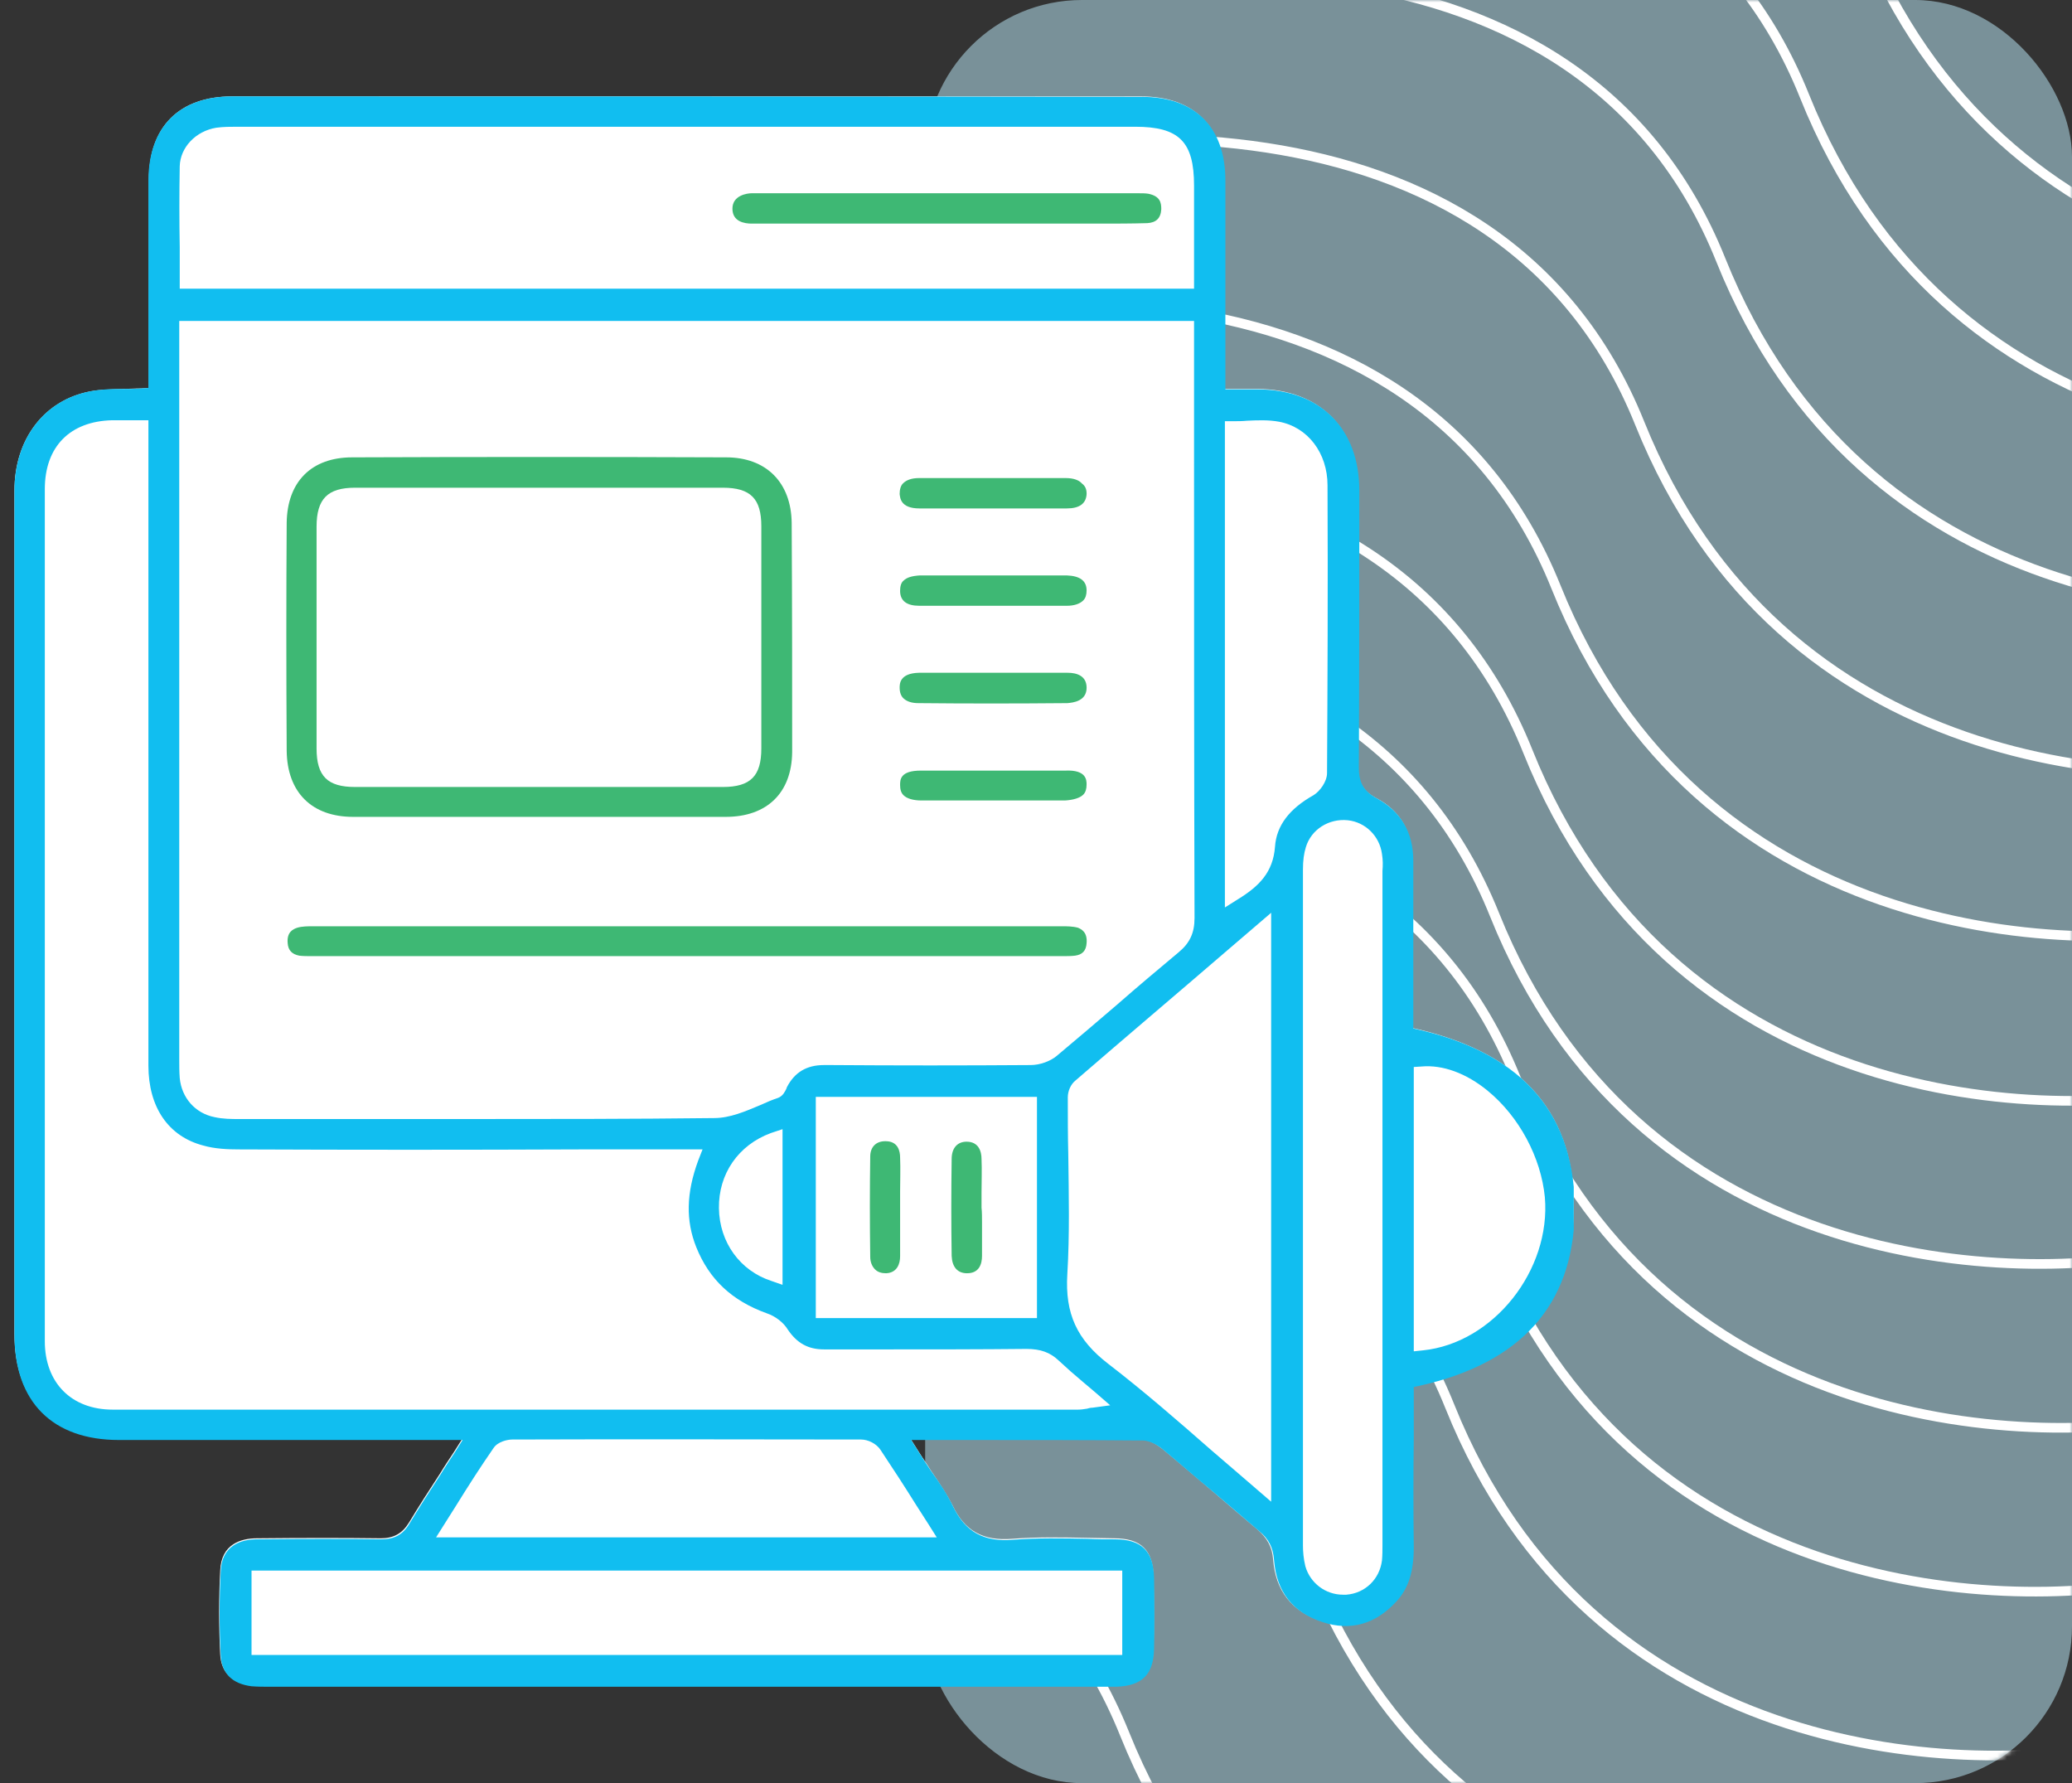 <svg xmlns="http://www.w3.org/2000/svg" width="430" height="370" viewBox="0 0 430 370" fill="none"><rect x="0" y="0" width="430" height="370" fill="#333333" stroke="none"/><rect x="192" width="238" height="370" rx="32.546" fill="#C0F1FF" fill-opacity="0.5"></rect><mask id="mask0_4964_14211" style="mask-type:alpha" maskUnits="userSpaceOnUse" x="192" y="0" width="238" height="370"><rect x="192" width="238" height="370" rx="32.546" fill="#C6F0DD"></rect></mask><g mask="url(#mask0_4964_14211)"><path d="M221.025 -63.618C263.839 -77.627 356.809 -87.31 386.181 -13.974C415.552 59.361 490.828 63.625 524.795 56.59" stroke="white" stroke-width="2"></path><path d="M209.952 -29.372C252.614 -43.315 345.247 -52.978 374.483 19.923C403.719 92.823 478.717 97.034 512.561 90.027" stroke="white" stroke-width="2"></path><path d="M192.577 4.628C235.239 -9.315 327.872 -18.978 357.108 53.923C386.344 126.823 461.342 131.034 495.186 124.027" stroke="white" stroke-width="2"></path><path d="M175.21 38.628C218.031 24.657 310.995 14.938 340.29 87.828C369.584 160.718 444.843 164.884 478.811 157.855" stroke="white" stroke-width="2"></path><path d="M157.843 72.628C200.663 58.657 293.628 48.938 322.922 121.828C352.217 194.718 427.476 198.884 461.444 191.855" stroke="white" stroke-width="2"></path><path d="M152.546 106.628C195.208 92.685 287.841 83.022 317.077 155.923C346.313 228.823 421.311 233.034 455.155 226.027" stroke="white" stroke-width="2"></path><path d="M145.093 140.628C187.913 126.657 280.878 116.938 310.172 189.828C339.467 262.718 414.726 266.884 448.694 259.855" stroke="white" stroke-width="2"></path><path d="M149.554 174.628C192.374 160.657 285.339 150.938 314.633 223.828C343.928 296.718 419.187 300.884 453.155 293.855" stroke="white" stroke-width="2"></path><path d="M144.093 208.628C186.913 194.657 279.878 184.938 309.172 257.828C338.467 330.718 413.726 334.884 447.694 327.855" stroke="white" stroke-width="2"></path><path d="M135.804 242.628C178.624 228.657 271.589 218.938 300.883 291.828C330.178 364.718 405.437 368.884 439.405 361.855" stroke="white" stroke-width="2"></path><path d="M107.523 276.628C150.185 262.685 242.817 253.022 272.053 325.923C301.289 398.823 376.287 403.034 410.132 396.027" stroke="white" stroke-width="2"></path><path d="M68.328 310.628C111.148 296.657 204.112 286.938 233.407 359.828C262.701 432.718 337.961 436.884 371.928 429.855" stroke="white" stroke-width="2"></path></g><g clip-path="url(#clip0_4964_14211)"><path d="M326.6 251.5C326.2 270.5 315.4 282.6 294.6 287.3L293.2 287.6V289C293.2 292.1 293.2 295.2 293.2 298.2C293.2 305.7 293.2 313.4 293.2 320.9C293.3 325.9 292.1 329.3 289.6 332.1C285.2 336.9 280.1 338.3 274.3 336.4C268.1 334.4 264.7 330.1 264.2 323.5C264 321 263 319.2 261 317.4C257.8 314.7 254.6 312 251.5 309.3C248.2 306.5 244.7 303.5 241.3 300.7C240.4 300 238.7 298.7 236.9 298.7C225.2 298.6 213.7 298.6 201.4 298.6H189L190.7 301.3C191.5 302.6 192.4 303.8 193.1 305C194.8 307.5 196.4 309.9 197.7 312.4C200.2 317.7 204.1 319.8 210.1 319.3C215.2 318.9 220.5 319 225.6 319.1C227.5 319.1 229.3 319.2 231.2 319.2C236.9 319.2 239.3 321.7 239.4 327.3C239.5 332.7 239.5 337.5 239.4 341.9C239.3 347.2 237 349.6 231.6 349.8C230.6 349.8 229.7 349.8 228.7 349.8C228.3 349.8 227.9 349.8 227.4 349.8H55.9C54.6 349.8 53.3 349.8 52.1 349.7C48.2 349.3 45.9 347 45.7 343.3C45.4 337.4 45.4 331.5 45.7 325.9C45.9 320.4 50 319.2 53.3 319.2C63.2 319.1 71.4 319.1 79 319.2C81.7 319.2 83.5 318.2 84.9 315.9C86.9 312.6 89 309.3 91.3 305.8C92.2 304.3 93.2 302.8 94.2 301.3L95.9 298.6H69.9C54.8 298.6 39.8 298.6 24.7 298.6C10.9 298.6 3 290.6 3 276.8V267.2C3 212.2 3 157 3 101.8C3 91.1 9.2 83 18.8 81.2C20.9 80.8 23.1 80.8 25.5 80.7C26.7 80.7 27.9 80.6 29.3 80.6L30.9 80.5V63.7C30.9 54.9 30.9 46.1 30.9 37.3C30.9 26.3 37.2 20 48.2 20C111.1 20 173.9 20 236.8 20C247.8 20 254.1 26.3 254.1 37.3C254.1 46.1 254.1 54.8 254.1 63.6V80.7H257.7C258.9 80.7 259.9 80.7 261 80.7C273.9 80.8 281.9 88.9 281.9 101.7C281.9 120 281.9 139.6 281.8 159.1C281.8 161.8 282.4 163.9 285.6 165.6C290.6 168.2 293.1 172.6 293.1 178.5C293.1 185.7 293.1 192.8 293.1 200V213.3L294.4 213.6C316.3 218.8 327.1 231.5 326.6 251.5Z" fill="white"></path><path d="M294.6 213.7L293.3 213.4V200.1C293.3 192.9 293.3 185.8 293.3 178.6C293.3 172.7 290.7 168.4 285.8 165.7C282.6 164 282 161.9 282 159.2C282.1 139.6 282.1 120.1 282.1 101.8C282.1 89 274.1 80.9 261.2 80.8C260.1 80.8 259.1 80.8 257.9 80.8H254.3V63.7C254.3 54.9 254.3 46.1 254.3 37.4C254.3 26.4 248 20.1 237 20.1C173.9 20 111.1 20 48.2 20C37.2 20 30.9 26.3 30.8 37.3C30.8 46.1 30.8 54.9 30.8 63.7V80.5L29.2 80.6C27.9 80.7 26.7 80.7 25.4 80.7C23 80.7 20.8 80.8 18.7 81.2C9.2 83 3 91.1 3 101.8C3 157 3 212.2 3 267.4V277C3 290.9 10.9 298.8 24.7 298.8C39.8 298.8 54.8 298.8 69.9 298.8H96L94.3 301.5C93.3 303 92.3 304.5 91.4 306C89.1 309.5 87 312.8 85 316.1C83.6 318.5 81.8 319.4 79.1 319.4C71.4 319.3 63.3 319.3 53.4 319.4C50.1 319.4 46 320.6 45.8 326.1C45.5 331.8 45.5 337.7 45.8 343.5C46 347.2 48.2 349.4 52.2 349.9C53.4 350 54.7 350 56 350H227.5C227.9 350 228.3 350 228.8 350C229.8 350 230.8 350 231.7 350C237.1 349.8 239.4 347.4 239.5 342.1C239.6 337.7 239.6 332.9 239.5 327.5C239.4 321.9 237 319.4 231.3 319.4C229.5 319.4 227.6 319.4 225.7 319.3C220.6 319.2 215.3 319.1 210.2 319.5C204.1 320 200.3 317.8 197.8 312.6C196.6 310.1 195 307.7 193.2 305.2C192.4 304 191.6 302.8 190.8 301.5L189.1 298.8H201.6C213.8 298.8 225.4 298.8 237.1 298.9C238.9 298.9 240.7 300.2 241.5 300.9C244.9 303.7 248.3 306.7 251.7 309.5C254.9 312.2 258 314.9 261.2 317.6C263.3 319.3 264.2 321.1 264.4 323.7C264.9 330.3 268.3 334.6 274.5 336.6C280.3 338.5 285.5 337 289.8 332.3C292.3 329.6 293.4 326.1 293.4 321.1C293.3 313.5 293.3 305.8 293.4 298.4C293.4 295.3 293.4 292.2 293.4 289.2V287.8L294.8 287.5C315.6 282.8 326.4 270.8 326.8 251.7C327.1 231.5 316.3 218.8 294.6 213.7ZM37.3 34.5C37.4 30.6 40.6 27.2 44.9 26.5C46.4 26.3 47.8 26.3 49.2 26.3H49.4C111.5 26.3 173.6 26.3 235.6 26.3C244.7 26.3 247.8 29.4 247.8 38.5C247.8 42.9 247.8 47.4 247.8 51.9V59.9H37.3V58.2C37.3 55.9 37.3 53.6 37.3 51.3C37.2 45.8 37.2 40.1 37.3 34.5ZM37.1 66.6H247.8V94C247.8 125.6 247.8 158.3 247.9 190.5C247.9 193.6 246.9 195.7 244.6 197.6C240.3 201.2 236 204.8 231.9 208.4C227.8 211.9 223.5 215.6 219.3 219.1C218 220.2 215.8 221 213.9 221C200.1 221.1 186 221.1 172.4 221H171C167.4 221 164.9 222.5 163.3 225.6C163.3 225.7 163.2 225.8 163.2 225.9C162.9 226.5 162.5 227.4 161.5 227.8C160.3 228.2 159.1 228.7 157.8 229.3C154.7 230.6 151.5 232 148.2 232C131.2 232.2 114.1 232.2 97.1 232.2C88 232.2 79 232.2 70.1 232.2C63.3 232.2 56.5 232.2 49.7 232.2C48 232.2 46.3 232.2 44.5 231.8C40.5 231 37.7 227.8 37.3 223.7C37.2 222.4 37.2 221.2 37.2 220V66.6H37.1ZM215.2 227.6V273.5H169.3V227.6H215.2ZM162.4 234.3V266.6L160.1 265.8C153.6 263.7 149.3 257.8 149.2 250.7C149.1 243.6 153.2 237.6 160 235.1L162.4 234.3ZM232.9 325.9V343.4H52.2V325.9H232.9ZM190.2 312.4C191 313.7 191.9 315 192.7 316.3L194.4 319H90.5L92.2 316.3C93 315 93.8 313.8 94.6 312.5C97.2 308.3 99.7 304.4 102.4 300.5C103.3 299.1 105.4 298.7 106.3 298.7C132.6 298.6 156.3 298.7 178.7 298.7C180.2 298.7 181.9 299.6 182.7 300.8C185.3 304.7 187.7 308.4 190.2 312.4ZM226.7 292.1C226.3 292.1 225.9 292.2 225.6 292.3C224.9 292.4 224.4 292.5 223.7 292.5C188.3 292.5 152.9 292.5 117.5 292.5C86.1 292.5 54.8 292.5 23.4 292.5C14.8 292.5 9.3 286.9 9.3 278.3C9.3 220.8 9.3 161.3 9.3 101.5C9.3 92.7 14.5 87.4 23.3 87.2C24.5 87.2 25.6 87.2 27 87.2C27.7 87.2 28.3 87.2 29.1 87.2H30.8V126.1C30.8 157.8 30.8 189.4 30.8 221.1C30.8 229.7 34.9 235.8 42.2 237.7C44.6 238.4 47.4 238.5 49.5 238.5C73.1 238.6 97.1 238.6 120.3 238.5H145.8L144.9 240.8C142.4 247.6 142.3 253.3 144.5 258.8C147.2 265.5 151.9 269.9 159.1 272.5C160.9 273.1 162.6 274.4 163.5 275.9C165.4 278.7 167.7 280 171 280C175.5 280 179.9 280 184.3 280C193.7 280 203.5 280 213 279.9C215.9 279.9 217.9 280.6 219.7 282.3C221.3 283.8 223 285.3 224.8 286.8C225.6 287.5 226.5 288.2 227.4 289L230.4 291.6L226.7 292.1ZM263.8 311.6L260.9 309.1C257.8 306.4 254.6 303.7 251.6 301.1C244.3 294.7 237.4 288.7 230 283C223.5 278 221 272.6 221.5 264.4C222 256.2 221.8 247.7 221.7 239.6C221.6 235.7 221.6 231.7 221.6 227.7C221.6 226.4 222.2 225 223.2 224.2C233.6 215.2 243.9 206.5 254.7 197.2L263.8 189.4V311.6ZM264.6 175.7C264.2 181 261.3 183.9 256.9 186.6L254.2 188.3V87.4H255.9C256.8 87.4 257.8 87.4 258.8 87.3C261 87.2 263.2 87.1 265.4 87.5C271.4 88.6 275.5 94 275.5 100.7C275.6 122.4 275.5 142 275.4 160.4C275.4 162.2 273.9 164.2 272.6 165C267.6 167.8 264.9 171.3 264.6 175.7ZM286.9 180.7V320.6C286.9 321.6 286.9 322.7 286.8 323.8C286.3 327.7 283.3 330.6 279.4 330.9C279.2 330.9 278.9 330.9 278.7 330.9C275.1 330.9 271.9 328.5 270.9 325C270.5 323.4 270.4 321.8 270.4 320.7C270.4 272.4 270.4 225.2 270.4 180.5C270.4 178.5 270.6 177.1 271 175.8C272.1 172.1 275.8 169.8 279.7 170.2C283.4 170.6 286.3 173.5 286.8 177.2C287 178.4 287 179.6 286.9 180.7ZM295.3 280.2L293.4 280.4V221.4L295 221.3C299.4 220.9 304.3 222.7 308.7 226.3C315.3 231.7 319.8 240.2 320.6 248.4C321.9 263.6 309.9 278.7 295.3 280.2Z" fill="#11BEF0"></path><path d="M164.297 108.5C164.197 100.1 158.997 94.9 150.697 94.9C124.697 94.8 98.597 94.8 73.097 94.9C64.597 94.9 59.597 100 59.497 108.5C59.397 123.5 59.397 139 59.497 155.8C59.597 164.4 64.697 169.5 73.297 169.5C82.297 169.5 91.297 169.5 100.197 169.5H123.497C132.497 169.5 141.597 169.5 150.597 169.5C159.197 169.5 164.297 164.5 164.397 156.1C164.397 141.6 164.397 126 164.297 108.5ZM157.997 155.3C157.997 161 155.797 163.3 149.997 163.3C144.397 163.3 138.897 163.3 133.397 163.3H100.997C91.897 163.3 82.797 163.3 73.697 163.3C67.997 163.3 65.697 161.1 65.697 155.3C65.697 140.5 65.697 125 65.697 109.3C65.697 103.5 67.997 101.2 73.697 101.2C98.997 101.2 124.697 101.2 149.997 101.2C155.797 101.2 157.997 103.5 157.997 109.2C157.997 124.9 157.997 140.4 157.997 155.3Z" fill="#3EB874"></path><path d="M225.5 195.7C225.4 197.3 224.6 198.1 223.1 198.3C222.3 198.4 221.3 198.4 220.4 198.4H219.9C198.2 198.4 176.4 198.4 154.7 198.4H130C108.4 198.4 86.9 198.4 65.3 198.4H64.8C63.8 198.4 62.9 198.4 62.1 198.3C60.6 198 59.8 197.2 59.7 195.7C59.5 193.4 60.8 192.8 61.7 192.5C62.7 192.2 63.9 192.2 65.1 192.2C116.8 192.2 168.6 192.2 220.3 192.2C221.4 192.2 222.6 192.2 223.7 192.5C224.4 192.8 225.7 193.4 225.5 195.7Z" fill="#3EB874"></path><path d="M225.503 142.7C225.503 145.5 222.703 145.8 221.503 145.9C210.603 146 200.503 146 190.603 145.9C189.303 145.9 188.303 145.6 187.603 145C187.003 144.5 186.703 143.7 186.703 142.7C186.703 141.9 186.703 139.7 190.703 139.6C192.803 139.6 194.903 139.6 196.903 139.6C198.503 139.6 200.003 139.6 201.603 139.6C203.203 139.6 204.703 139.6 206.303 139.6C207.803 139.6 209.403 139.6 210.903 139.6C214.403 139.6 218.003 139.6 221.603 139.6C223.403 139.6 225.503 140.2 225.503 142.7Z" fill="#3EB874"></path><path d="M225.503 102.5C225.403 104.5 224.003 105.5 221.403 105.5C217.803 105.5 214.203 105.5 210.603 105.5H201.503C197.903 105.5 194.403 105.5 190.803 105.5C186.803 105.5 186.803 103.2 186.703 102.5C186.703 101.6 186.903 100.8 187.403 100.3C188.103 99.6 189.203 99.2 190.703 99.2C195.803 99.2 200.903 99.2 205.903 99.2C211.003 99.2 216.203 99.2 221.203 99.2C222.703 99.2 223.903 99.6 224.503 100.3C225.303 100.9 225.503 101.6 225.503 102.5Z" fill="#3EB874"></path><path d="M225.497 122.5C225.497 123.4 225.297 124.1 224.797 124.6C224.097 125.3 222.897 125.7 221.397 125.7C211.097 125.7 200.797 125.7 190.797 125.7C188.197 125.7 186.797 124.7 186.797 122.6C186.797 121.7 186.997 120.9 187.497 120.5C188.197 119.8 189.297 119.5 190.897 119.4C192.897 119.4 194.897 119.4 196.997 119.4C198.497 119.4 200.097 119.4 201.597 119.4H210.797C214.297 119.4 217.897 119.4 221.397 119.4C224.097 119.5 225.497 120.5 225.497 122.5Z" fill="#3EB874"></path><path d="M225.497 162.8C225.497 163.7 225.297 164.4 224.797 164.9C224.097 165.6 222.697 166 220.997 166.1C217.497 166.1 213.997 166.1 210.497 166.1C208.997 166.1 207.497 166.1 205.997 166.1C204.497 166.1 202.997 166.1 201.497 166.1C198.097 166.1 194.697 166.1 191.297 166.1C189.497 166.1 188.197 165.7 187.497 165C186.997 164.5 186.797 163.8 186.797 162.9C186.797 161.8 186.797 159.9 191.097 159.9C195.997 159.9 200.997 159.9 205.997 159.9C210.997 159.9 216.097 159.9 221.097 159.9C225.497 159.7 225.497 161.9 225.497 162.8Z" fill="#3EB874"></path><path d="M241 43.4C240.9 45.3 239.9 46.2 238.1 46.3C234.8 46.4 231.4 46.4 228.1 46.4C227 46.4 225.8 46.4 224.7 46.4H224.4C217 46.4 209.6 46.4 202.2 46.4H196.4H184.7C175.1 46.4 165.6 46.4 156 46.4C154.5 46.4 152 46 152 43.3C152 40.5 155.1 40.1 156 40.1C156.5 40.1 157 40.1 157.5 40.1H200.2C211.9 40.1 223.7 40.1 235.4 40.1C235.6 40.1 235.8 40.1 236.1 40.1C236.9 40.1 237.7 40.1 238.3 40.2C240.8 40.7 241 42.1 241 43.4Z" fill="#3EB874"></path><path d="M203.797 253.6C203.797 255.9 203.797 258.2 203.797 260.6C203.797 262.3 203.197 264.2 200.697 264.2C198.697 264.2 197.597 262.9 197.497 260.6C197.397 254 197.397 247.2 197.497 240.5C197.497 238.2 198.697 236.9 200.597 236.9C203.097 236.9 203.697 238.9 203.697 240.5C203.797 242.8 203.697 245.2 203.697 247.5C203.697 248.5 203.697 249.6 203.697 250.6C203.797 251.5 203.797 252.6 203.797 253.6Z" fill="#3EB874"></path><path d="M186.798 260.7C186.798 262.2 186.198 264.1 183.898 264.2C182.998 264.2 182.198 264 181.598 263.4C180.998 262.8 180.598 261.9 180.598 260.8C180.498 253.7 180.498 246.7 180.598 240C180.598 238 181.798 236.8 183.698 236.8H183.798C186.398 236.8 186.798 238.9 186.798 240.2C186.898 242.6 186.798 245 186.798 247.3C186.798 248.4 186.798 249.5 186.798 250.5C186.798 251.5 186.798 252.5 186.798 253.5C186.798 255.9 186.798 258.3 186.798 260.7Z" fill="#3EB874"></path></g><defs><clipPath id="clip0_4964_14211"><rect width="323.6" height="330" fill="white" transform="translate(3 20)"></rect></clipPath></defs></svg>